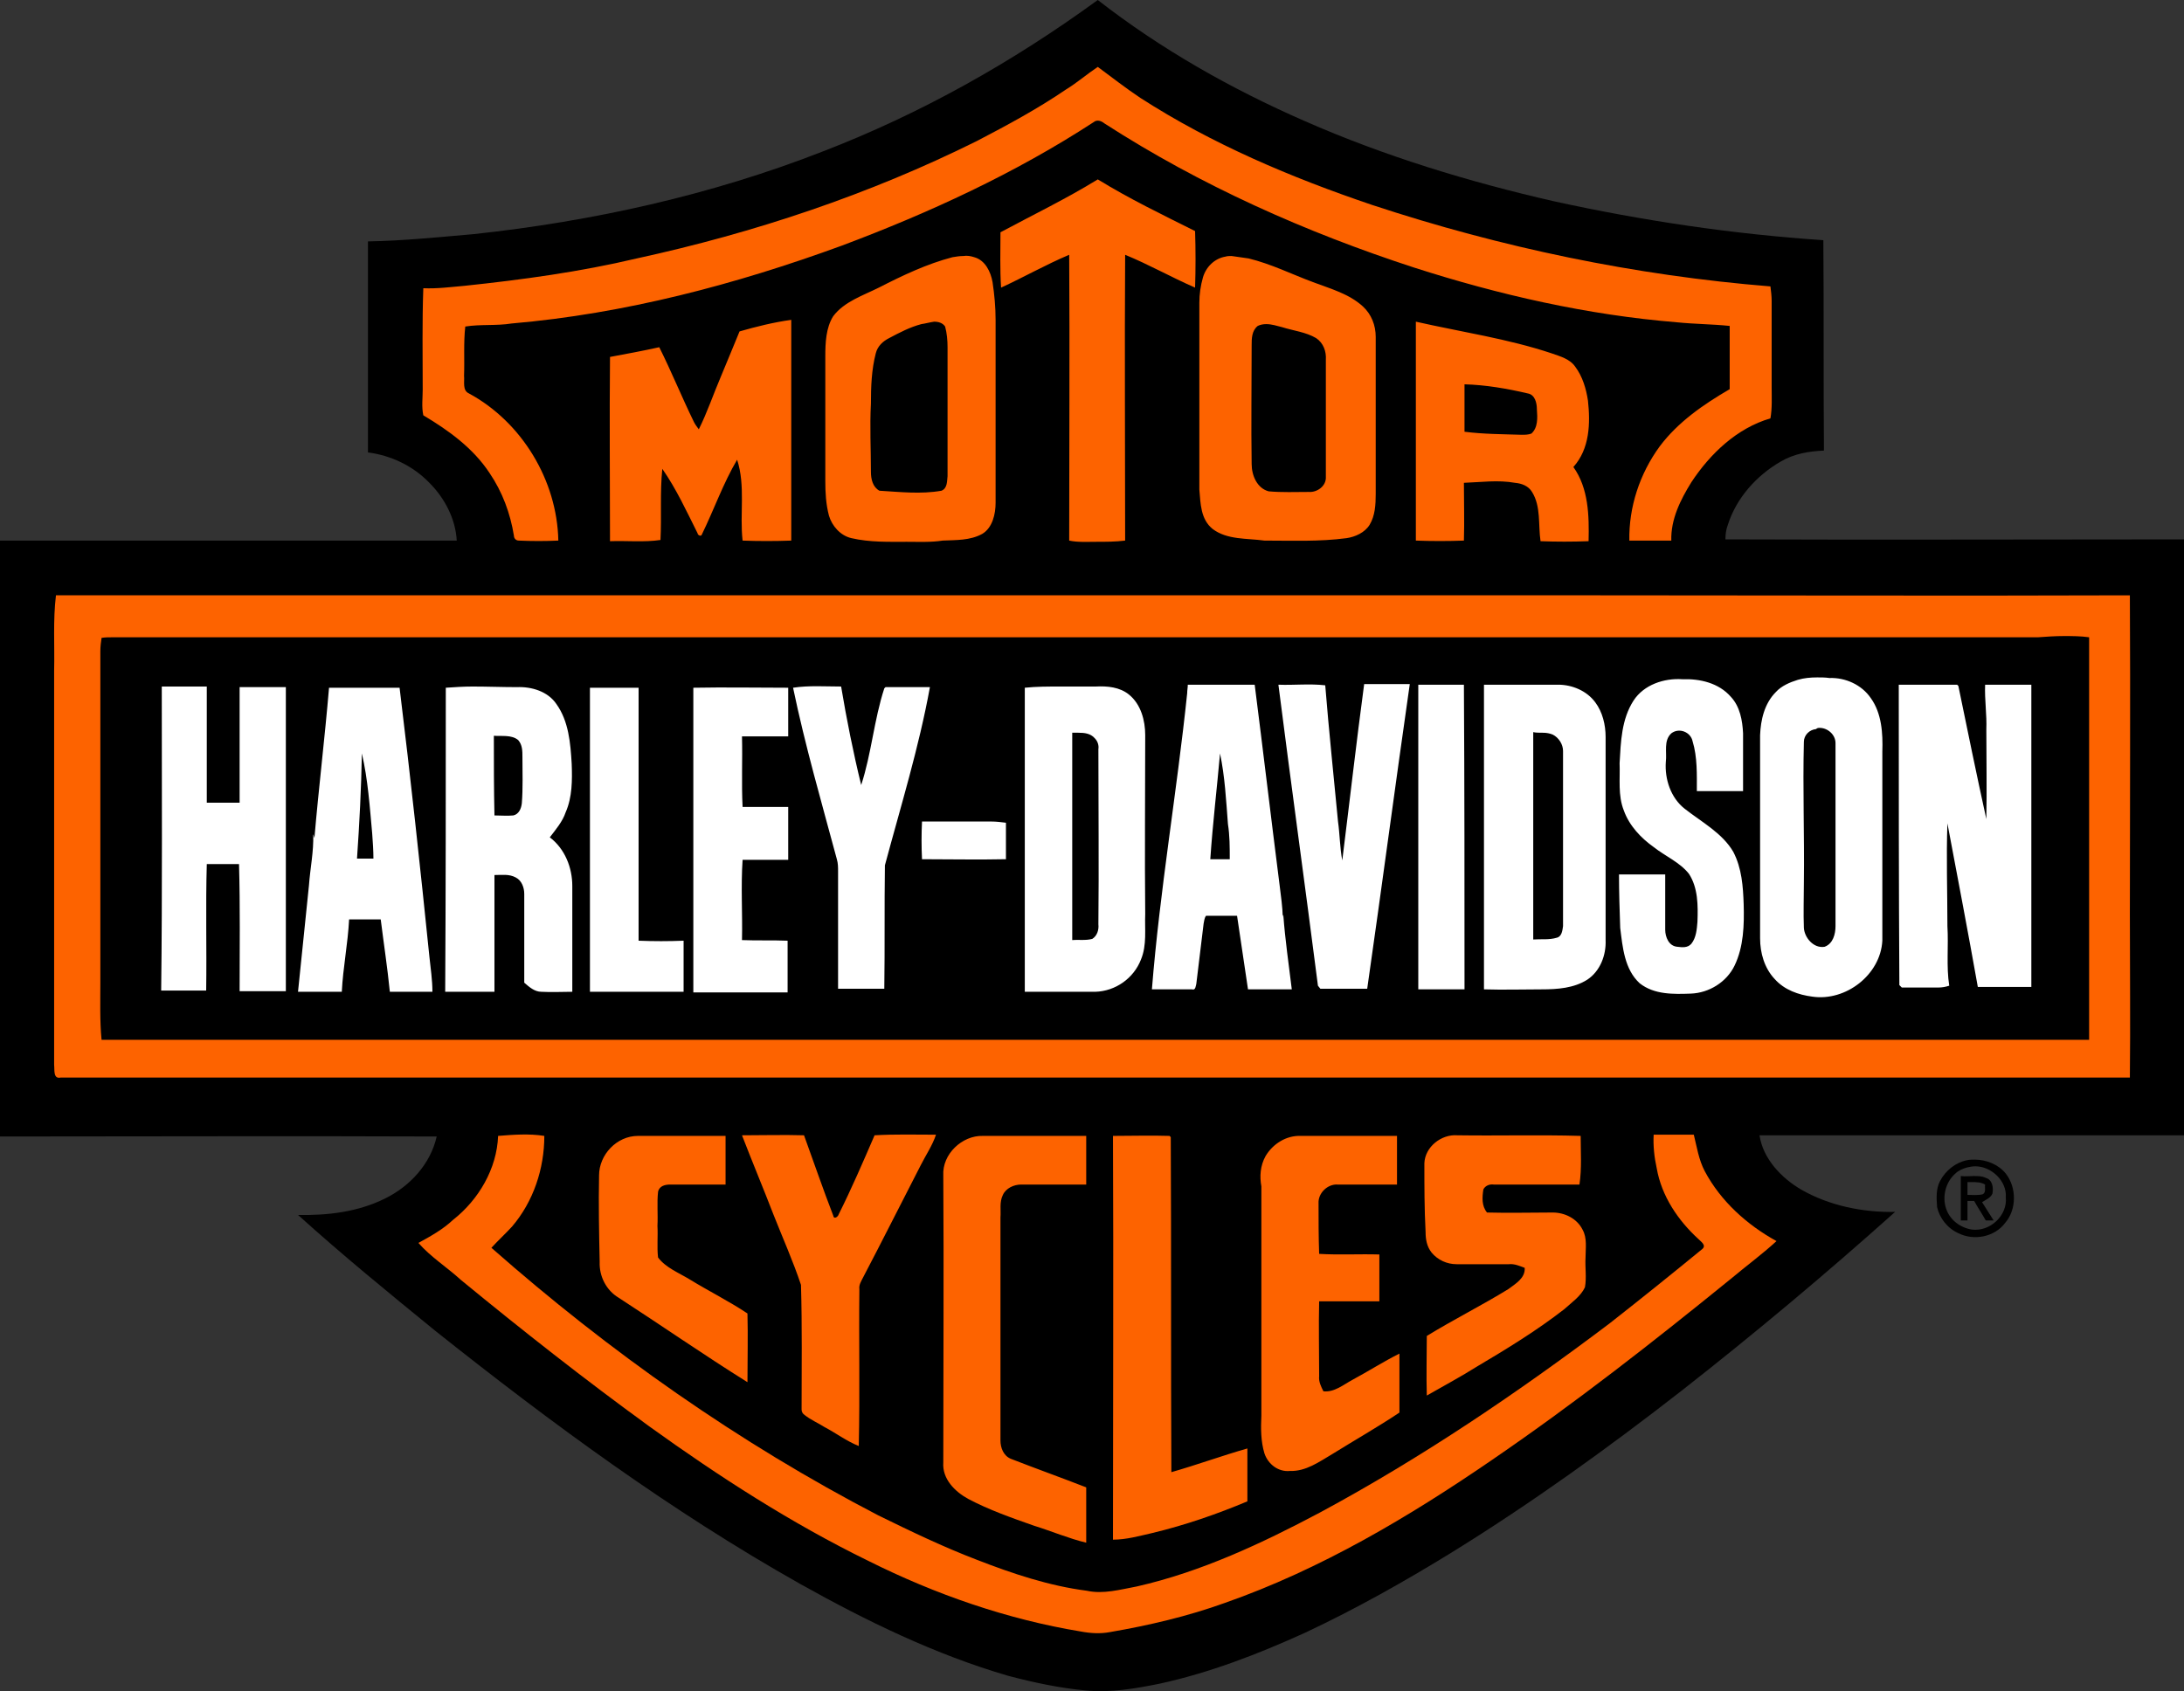 <?xml version="1.0" encoding="UTF-8"?><svg id="a" xmlns="http://www.w3.org/2000/svg" viewBox="0 0 359.1 278.12"><rect x="0" y="0" width="359.1" height="278.12" fill="#333333" stroke="none"/><defs><style>.m{fill:#fff;}.n{fill:#fd6300;}</style></defs><g id="b"><path id="c" d="M135.3,24.9c16.1-6.2,31.2-14.7,45.2-24.9,10.4,8.1,21.9,14.6,34,19.9,13.2,5.8,27,10,41,13.2,14.6,3.2,29.4,5.4,44.3,6.4,.1,11.5,0,23.1,.1,34.6-2.4,.1-4.9,.5-7.1,1.8-4,2.3-7.3,6-8.7,10.4-.3,.8-.4,1.6-.4,2.4,25.1,.1,50.2,0,75.4,0v98h-69.8c.6,3.9,3.6,7,6.8,8.9,4.7,2.7,10.2,3.8,15.5,3.7-11.4,10.2-23.1,20-35.1,29.4-12.2,9.5-24.7,18.5-37.8,26.6-7.8,4.8-15.8,9.3-24.1,13.2-7.7,3.5-15.7,6.6-24,8.4-4,.8-8,1.5-12.1,1.1-4.3-.4-8.5-1.3-12.7-2.4-12-3.5-23.3-9-34.2-15.1-21.3-12-41-26.5-60.1-41.7-7.6-6.2-15.2-12.4-22.5-19,4.9,.1,9.9-.5,14.3-2.7,4.1-2,7.5-5.7,8.5-10.2-23.9-.1-47.9,0-71.8,0V88.9H75.1c-.2-3.6-2-7-4.5-9.5-2.7-2.8-6.3-4.5-10.1-5V39.7c5.8-.1,11.6-.7,17.4-1.2,19.5-2.1,39-6.4,57.4-13.6Z"/><g id="d"><path id="e" class="n" d="M175.3,14.7c1.8-1.1,3.4-2.5,5.2-3.7,2.3,1.7,4.6,3.5,7,5.1,11.8,7.6,24.8,13.1,38.1,17.6,21.2,7,43.2,11.6,65.5,13.4,.1,.8,.2,1.6,.2,2.4v14.2c0,1.7,.1,3.4-.2,5.1-5.5,1.6-9.9,5.8-13,10.5-1.8,2.9-3.4,6.1-3.3,9.6h-6.9c-.1-5.5,1.7-11,5-15.5,3-4,7.2-6.9,11.5-9.4v-10.4c-2.9-.3-5.8-.3-8.7-.6-14.7-1.2-29.2-4.5-43.2-9-17.8-5.8-35.1-13.5-50.9-23.7-.5-.4-1.2-.7-1.8-.2-12.9,8.4-27,14.9-41.4,20.3-17.5,6.4-35.7,11.2-54.3,12.8-2.5,.4-5.1,.1-7.6,.5-.3,2.7-.1,5.4-.2,8.1,.1,1-.3,2.4,.8,2.9,8.7,4.7,14.5,14.3,14.7,24.2-2.2,.1-4.3,.1-6.5,0-.5,0-.8-.4-.8-.8-.6-3.7-1.9-7.2-4-10.3-2.7-4.1-6.7-7-10.9-9.5-.3-1.4-.1-2.8-.1-4.2,0-5.6-.1-11.1,.1-16.7,2.3,.1,4.5-.2,6.8-.4,9.5-1,19-2.3,28.3-4.5,19.3-4.2,38.2-10.5,55.9-19.3,5-2.6,10-5.3,14.7-8.5Z"/><path id="f" class="n" d="M350.2,97.9c-29,.1-58.1,0-87.1,0H9.2c-.5,4.1-.2,8.3-.3,12.4v64.8c.1,.8-.2,2.4,1.1,2.1H350.2c.1-9,0-17.9,0-26.9,0-17.4,.1-34.9,0-52.4Zm-10.9,6.7c1.4,0,2.8,0,4.2,.2v66.2H16.7c-.3-3.1-.2-6.3-.2-9.4v-54.5c0-.8,.1-1.5,.2-2.2,.6-.1,1.2-.1,1.9-.1H335.1c1.4-.1,2.8-.2,4.2-.2Z"/><path id="g" class="n" d="M271.9,186.6h6.6c.5,2,.8,4.1,1.8,6,2.6,4.9,6.9,8.8,11.8,11.5-2.4,2.2-5,4.1-7.5,6.2-12.8,10.4-25.7,20.5-39.3,29.8-13.7,9.4-28.2,18-43.9,23.5-6.1,2.2-12.5,3.7-18.9,4.8-1.6,.3-3.2,.2-4.8-.1-12.1-2-23.9-6.1-34.9-11.6-12.7-6.2-24.6-13.9-36-22.1-10.6-7.7-20.9-15.8-31-24.1-2.3-2.1-5-3.8-7-6.1,2-1.1,4-2.2,5.7-3.8,4.2-3.3,7.2-8.4,7.4-13.8,2.5-.2,5.1-.4,7.6,0,0,5.4-1.8,10.8-5.3,14.9-1.1,1.2-2.3,2.3-3.4,3.5,19.4,17.1,40.7,32.1,63.6,44,5.3,2.6,10.7,5.2,16.2,7.3,5.9,2.3,11.9,4.3,18.1,5.1,2.7,.6,5.5-.2,8.2-.7,10.6-2.4,20.6-7.1,30.2-12.2,16.7-9,32.5-19.7,47.6-31.1,5.1-4,10.2-8.1,15.2-12.2,.7-.6-.2-1.2-.6-1.6-3.4-3.1-6.1-7.1-6.9-11.7-.4-1.8-.6-3.7-.5-5.5Z"/></g><g id="h"><path id="i" class="n" d="M164.5,38.2c5.4-2.9,10.8-5.5,16-8.7,5.2,3.2,10.6,5.8,16,8.5,.1,3.1,.1,6.2,0,9.3-3.9-1.7-7.6-3.8-11.5-5.4-.1,15.7,0,31.3,0,47-1.6,.2-3.2,.2-4.8,.2-1.5,0-3,.1-4.4-.2,0-15.7,.1-31.3,0-47-3.8,1.6-7.5,3.7-11.2,5.4-.2-3.1-.1-6.1-.1-9.1Zm-6.1,3.9c-.6,0-1.2,.1-1.8,.2-4.2,1.1-8.2,3-12.1,5-2.6,1.3-5.7,2.3-7.5,4.7-1.2,1.9-1.3,4.4-1.3,6.6v20.5c0,1.9,.1,3.8,.6,5.7,.5,1.7,1.9,3.3,3.7,3.7,3,.7,6.1,.6,9.1,.6,2,0,4,.1,5.9-.2,2.2-.1,4.5,0,6.5-1.1,1.7-1,2.2-3.3,2.2-5.1v-30.1c0-2.1-.2-4.2-.5-6.2-.3-1.7-1.2-3.6-3-4.1-.6-.2-1.2-.3-1.8-.2Zm-4.8,10.8c.7,0,1.4,.2,1.8,.8,.3,1.1,.4,2.3,.4,3.4v21.2c-.1,.8,0,2-1,2.4-3.4,.6-6.8,.2-10.2,0-1.1-.6-1.4-1.9-1.4-3.1,0-3.7-.2-7.5,0-11.2,0-2.8,.1-5.6,.8-8.3,.3-1.2,1.2-2,2.2-2.5,1.7-.9,3.4-1.8,5.3-2.3,.7-.1,1.4-.3,2.1-.4Zm48.9-10.8c-.3,0-.7,0-1,.1-1.8,.3-3.2,1.7-3.7,3.4-.4,1.4-.6,2.8-.6,4.2v30.7c.2,2.3,.2,4.9,2.2,6.5,2.4,1.8,5.6,1.5,8.5,1.9,4.5,0,9,.2,13.5-.4,1.4-.2,3-.9,3.8-2.2,.9-1.5,1-3.3,1-5.1v-25.8c0-1.9-.7-3.7-2.1-5-2.3-2.1-5.3-2.9-8.2-4-3.5-1.3-6.9-3-10.6-3.9-.9-.1-1.9-.3-2.8-.4Zm5.7,11.2c.9,0,1.8,.3,2.6,.5,1.9,.6,3.9,.8,5.6,1.8,1.2,.8,1.7,2.2,1.6,3.6v19.2c.1,1.5-1.4,2.6-2.8,2.5-2.2,0-4.4,.1-6.6-.1-1.9-.5-2.8-2.6-2.8-4.5-.1-6.5,0-13,0-19.5,0-1.1,0-2.4,1-3.2,.4-.2,.9-.3,1.4-.3Zm-86.6,1.2c2.8-.8,5.6-1.5,8.5-1.9v36.3c-2.7,.1-5.4,.1-8,0-.5-4.4,.5-9-.9-13.3-2.3,3.9-3.8,8.2-5.8,12.3-.1,.4-.7,.1-.7-.2-1.8-3.6-3.5-7.3-5.8-10.6-.4,3.9-.1,7.8-.3,11.7-2.7,.4-5.5,.1-8.3,.2,0-10.1-.1-20.2,0-30.3,2.7-.5,5.4-1,8.1-1.6,2,4,3.7,8.2,5.7,12.3,.2,.4,.5,.8,.8,1.2,1.4-2.8,2.4-5.8,3.6-8.6,1.1-2.6,2.1-5.1,3.1-7.5Zm111.2-1.6v36c2.6,.1,5.3,.1,7.9,0,.1-3.2,0-6.3,0-9.5,2.8-.1,5.6-.5,8.4,0,1.1,.1,2.2,.5,2.8,1.5,1.5,2.4,1,5.4,1.4,8.1,2.6,.1,5.2,.1,7.9,0,.1-4.2,0-8.7-2.5-12.2,2.7-3,2.8-7.2,2.4-10.9-.3-2-.9-4-2.1-5.6-.9-1.3-2.5-1.7-3.9-2.2-7.2-2.4-14.8-3.5-22.3-5.2Zm8,10.3c3.5,.1,7,.7,10.4,1.5,1.2,.2,1.5,1.6,1.5,2.6,.1,1.4,.2,3-.9,4-.5,.2-1.1,.2-1.6,.2-3.1-.1-6.3-.1-9.4-.5v-7.8Z"/><path id="j" class="m" d="M268.6,115.2c1.7-2.6,5-3.7,8-3.5,2.9-.1,6,.6,8,2.9,1.5,1.6,1.9,3.9,2,6v9.5h-7.6c0-2.7,.1-5.6-.7-8.2-.3-1.5-2.2-2.3-3.5-1.3-1.3,1.2-.7,3.1-.9,4.7-.2,2.8,.8,5.9,3.1,7.7,2.8,2.2,6.2,4,8,7.1,1.4,2.7,1.6,5.7,1.7,8.6,.1,3.4,0,7-1.5,10.1-1.3,2.7-4.2,4.5-7.2,4.6-2.8,.1-6,.2-8.4-1.7-2.5-2.3-2.8-5.9-3.2-9.1-.1-2.9-.2-5.9-.2-8.8h7.6v9.1c0,1.2,.6,2.7,2,2.8,.8,.1,1.7,.2,2.3-.5,.8-1,.9-2.4,1-3.6,.1-2.7,.1-5.6-1.4-7.9-1.5-1.9-3.9-2.9-5.8-4.4-2.1-1.5-4-3.5-4.9-6-1-2.5-.6-5.2-.7-7.8,.2-3.5,.3-7.2,2.3-10.3Zm30.2-3.8c-1.1,0-2.2,.1-3.2,.4-1.3,.4-2.7,1-3.6,2-1.9,1.9-2.5,4.6-2.6,7.1v33.4c0,2.4,.7,4.9,2.4,6.7,1.6,1.8,3.9,2.6,6.2,2.9,5.5,.8,11.2-3.6,11.5-9.2v-31.1c.1-3-.1-6.3-1.9-8.8-1.5-2.2-4.2-3.4-6.8-3.3-.7-.1-1.3-.1-2-.1Zm.4,8.3c1.3,0,2.6,1.1,2.6,2.5v30.1c0,1.3-.4,2.9-1.8,3.4-1.8,.3-3.3-1.5-3.4-3.1-.1-2.5,0-5,0-7.5,.1-7.7-.2-15.4,0-23.1,0-1.1,.9-2,2-2.1,.2-.2,.4-.2,.6-.2Zm-103.9-7.1c0,.5-.1,.9-.1,1.4-1.7,16.3-4.5,32.4-5.8,48.7h6.6c.6,.2,.6-.6,.7-.9,.4-3.3,.8-6.6,1.2-9.9,.1-.4,.1-.9,.4-1.3h5.1c.6,4,1.2,8.1,1.8,12.1h7.2c-.5-4.1-1.1-8.2-1.4-12.3-.1,.2-.1,.3-.1,.5,0-1.8-.3-3.5-.5-5.3-1.4-11-2.7-22-4.1-33-3.7,0-7.4,0-11,0Zm5.3,11.3c.8,3.8,1,7.7,1.3,11.6,.3,1.9,.3,3.8,.3,5.8h-3.2c.4-5.9,1.1-11.7,1.6-17.4Zm9.6-11.3c2.6,.1,5.1-.2,7.7,.1,.6,7.5,1.4,15,2.1,22.4,.3,2.1,.3,4.3,.7,6.4,1.2-9.6,2.3-19.3,3.6-29h7.5c-2.4,16.7-4.6,33.4-7,50.1h-7.7c-.1-.1-.3-.4-.4-.5-2.1-16.4-4.4-33-6.5-49.5Zm23,0h7.5c.1,16.7,.1,33.4,.1,50.1h-7.6c0-16.7,0-33.4,0-50.1Zm10.8,0v50.1c3.2,.1,6.3,0,9.5,0,2.6,0,5.3-.2,7.5-1.6,2.1-1.4,3.1-4,3-6.5v-33.4c0-2-.5-4.1-1.7-5.7-1.4-1.9-3.8-2.9-6.1-2.9-4.1,0-8.1,0-12.2,0Zm9.7,7.9c.6,0,1.1,.1,1.6,.3,1,.5,1.7,1.6,1.7,2.7v28.8c-.1,.7-.2,1.7-1,1.9-1.3,.4-2.6,.2-3.9,.3v-34.1c.4,.1,1,.1,1.6,.1Zm58.5-7.9h9.6l.2,.2c1.5,7.3,3,14.6,4.6,21.9,.1-4.9,0-9.8,0-14.7,.1-2.5-.3-4.9-.2-7.4h7.6v49.7h-8.8c-1.6-9-3.3-17.9-5-26.9-.2,5.6,0,11.2,0,16.9,.2,3.3-.2,6.6,.3,9.8-.6,.2-1.2,.3-1.8,.3h-6l-.4-.4c-.1-16.5-.1-33-.1-49.4Zm-285.6,.3h7.4v19.1h5.4v-19h7.6v50h-7.6c0-7,.1-13.9-.1-20.9h-5.3c-.2,6.9,0,13.9-.1,20.8h-7.4c.2-16.5,.1-33.3,.1-50Zm27.5,.2c-.7,8.3-1.7,16.5-2.4,24.7-.1-.2-.1-.4-.2-.6,.1,2.8-.5,5.6-.7,8.4-.6,5.8-1.2,11.7-1.8,17.5h7.2c.2-4,1-7.9,1.2-11.9h5.2c.5,4,1.1,7.9,1.5,11.9h7c0-1.9-.3-3.9-.5-5.8-1.5-14.7-3.1-29.5-4.9-44.2-3.8,0-7.7,0-11.6,0Zm5.4,10.8c1,4.3,1.3,8.8,1.7,13.2,.1,1.4,.2,2.8,.2,4.1h-2.7c.4-5.8,.7-11.5,.8-17.3Zm18.2-11c-1.5,0-2.9,.1-4.4,.2,0,16.7,0,33.4-.1,50h8.1v-19.2c1.2,0,2.4-.2,3.5,.4,1,.5,1.4,1.7,1.4,2.7v14.6c.8,.7,1.7,1.5,2.8,1.5,1.7,.1,3.4,0,5.1,0v-17.4c0-3-1.2-6.1-3.7-8,1-1.3,2.1-2.6,2.6-4.1,1.1-2.5,1.1-5.3,1-8-.2-3.4-.5-7-2.5-9.8-1.4-2.1-4.1-2.9-6.5-2.8-2.4,0-4.9-.1-7.3-.1Zm3.5,8.1c1.3,.1,2.9-.2,4,.7,.7,.8,.7,1.8,.7,2.8,0,2.5,.1,5.1-.1,7.6-.1,.9-.5,1.8-1.4,2-1,.1-2.1,0-3.1,0-.1-4.3-.1-8.7-.1-13.1Zm15.8-7.9h8v41.6c2.5,.1,4.9,.1,7.4,0v8.4h-15.4c0-16.7,0-33.4,0-50Zm17,0c5.2-.1,10.4,0,15.6,0v8h-7.6c.1,3.9-.1,7.7,.1,11.6h7.5v8.7h-7.5c-.3,4.4,0,8.8-.1,13.2,2.5,.1,5,0,7.5,.1v8.5h-15.5v-50.1Zm16.4,0c2.6-.4,5.3-.2,7.9-.2,.9,5.4,2,10.9,3.3,16.2,1.7-5.2,2.1-10.7,3.8-15.9l.2-.2h7.3c-1.8,9.9-4.8,19.6-7.4,29.3-.1,6.8,0,13.5-.1,20.3h-7.6v-19.3c0-.7,0-1.3-.2-2-2.5-9.3-5.2-18.6-7.2-28.2Zm43.9-.2c-1.9,0-3.9,0-5.8,.2v50h11.6c3.3-.1,6.3-2.2,7.5-5.3,1-2.4,.6-5,.7-7.5-.1-9.8,0-19.6,0-29.4,0-2.4-.7-5.1-2.7-6.7-1.5-1.2-3.5-1.4-5.4-1.3h-5.9Zm3,7.6c1,0,2,.1,2.7,.9,.5,.5,.7,1.2,.6,1.8,0,9.6,.1,19.2,0,28.8,.1,.9-.2,1.9-1,2.4-1.1,.3-2.2,.1-3.3,.2v-34.1h1Zm-25.7,14.6h11.4c.8,0,1.6,.1,2.4,.2v6c-4.6,.1-9.2,0-13.8,0-.1-2.1-.1-4.1,0-6.2Z"/><path id="k" class="n" d="M143.8,186.7c3.4-.2,6.8-.1,10.1-.1-.6,1.8-1.7,3.4-2.5,5-3.2,6.2-6.3,12.4-9.5,18.5-.3,.6-.7,1.2-.6,1.9-.1,8.6,.1,17.2-.1,25.8-2-.8-3.7-2.1-5.6-3.1-1.1-.7-2.3-1.2-3.3-2-.3-.2-.5-.5-.5-.9,0-6.8,.1-13.6-.1-20.5-1.3-3.9-3-7.7-4.5-11.5-1.7-4.4-3.5-8.7-5.2-13.1,3.4,0,6.8-.1,10.2,0,1.6,4.4,3.1,8.8,4.8,13.2,.1,.7,.8,.2,.9-.2,2.1-4.2,4-8.6,5.9-13Zm-45.3,6.6c0-3.4,2.9-6.5,6.4-6.5h14.4v8h-9.1c-.8,0-1.8,.2-2,1.2-.2,1.8,0,3.7-.1,5.6,.1,1.7-.1,3.5,.1,5.2,1.3,1.7,3.4,2.5,5.2,3.6,3.1,1.9,6.5,3.6,9.5,5.6,.1,3.8,0,7.5,0,11.3-7.2-4.5-14.1-9.3-21.2-13.9-2-1.2-3.2-3.5-3.1-5.9-.1-4.7-.2-9.5-.1-14.2Zm56.6,0c-.2-3.5,3.1-6.6,6.5-6.5h17v8h-10.7c-1.2,0-2.5,.6-3,1.7-.6,1.2-.3,2.5-.4,3.7v36.7c0,1.2,.5,2.5,1.7,3,4.1,1.6,8.3,3.1,12.4,4.7v9.1c-2.9-.7-5.7-1.9-8.6-2.8-3.7-1.3-7.4-2.6-10.8-4.4-2.2-1.2-4.3-3.3-4.1-6,0-15.7,.1-31.5,0-47.2Zm27.9-6.5c3.1,0,6.2-.1,9.3,0l.2,.2c.1,18.4,0,36.7,.1,55.1,4.2-1.2,8.3-2.7,12.5-3.9v8.7c-5,2.1-10.2,3.9-15.6,5.2-2.2,.5-4.3,1.1-6.5,1.1,0-22.1,.1-44.2,0-66.4Zm25.1,3.3c1.2-2,3.4-3.4,5.8-3.3h15.8v8h-9.8c-1.6-.1-3.2,1.4-3.1,3.1,0,2.8,0,5.5,.1,8.3,3.3,.2,6.6,0,9.9,.1v7.7h-9.9c-.1,4.1,0,8.2,0,12.3-.1,.9,.3,1.7,.7,2.5,1.8,.2,3.3-1.1,4.8-1.9,2.6-1.4,5.1-3,7.7-4.3v9.7c-3.6,2.4-7.3,4.5-11,6.8-2.2,1.3-4.4,2.9-7,2.8-1.9,.2-3.6-1.1-4.2-2.9-.6-2-.6-4.1-.5-6.2v-37.7c-.3-1.6-.2-3.4,.7-5Zm26.1,1.2c.1-2.7,2.8-4.8,5.4-4.6,6.7,.1,13.5-.1,20.3,.1,0,2.7,.2,5.3-.2,8h-14.1c-.7-.1-1.4,.2-1.7,.8-.2,1.3-.3,2.7,.6,3.8,3.6,.1,7.2,0,10.8,0,2,0,4,1,4.9,2.8,.8,1.4,.5,3.1,.5,4.6-.1,1.6,.2,3.3-.1,4.9-.7,1.5-2.2,2.5-3.4,3.6-4.5,3.5-9.4,6.5-14.3,9.4-2.7,1.7-5.5,3.2-8.3,4.8-.1-3.3,0-6.5,0-9.8,4.4-2.7,9-5,13.4-7.7,1.2-.9,2.8-1.8,2.7-3.5-.8-.3-1.7-.7-2.6-.6h-8.6c-1.6,0-3.1-.7-4.1-1.9-.8-1-1-2.2-1-3.4-.2-3.8-.2-7.5-.2-11.3Z"/><path id="l" d="M324.7,190.7c-.4,0-.9,0-1.3,.1-1.9,.4-3.5,1.7-4.4,3.4-.7,1.3-.6,2.8-.5,4.3,.4,1.8,1.7,3.5,3.5,4.3,2.6,1.3,6,.6,7.7-1.7,1.9-2.2,1.9-5.8,.1-8.1-1.2-1.5-3.2-2.3-5.1-2.3Zm.1,1.1c2.6,0,5.2,2.4,5,5.1,.3,3-2.6,5.7-5.6,5.3-1.9-.3-3.6-1.6-4.2-3.4-.7-2-.1-4.4,1.5-5.8,.5-.5,1.2-.8,1.9-1,.4-.1,.9-.2,1.4-.2Zm-.3,1.6c-.7,0-1.4,.1-2.1,0v7.3h1.1v-3.2h1.1c.6,1.1,1.3,2.1,1.9,3.2h1.3c-.6-1-1.3-2-1.9-3,.6-.4,1.4-.7,1.7-1.4,.2-1,0-2.3-1.1-2.6-.6-.3-1.3-.3-2-.3Zm-.3,1c.8,0,1.5,0,2.2,.4-.1,.5,.2,1.3-.4,1.6-.8,.2-1.7,.1-2.5,.1v-2.1h.7Z"/></g></g></svg>